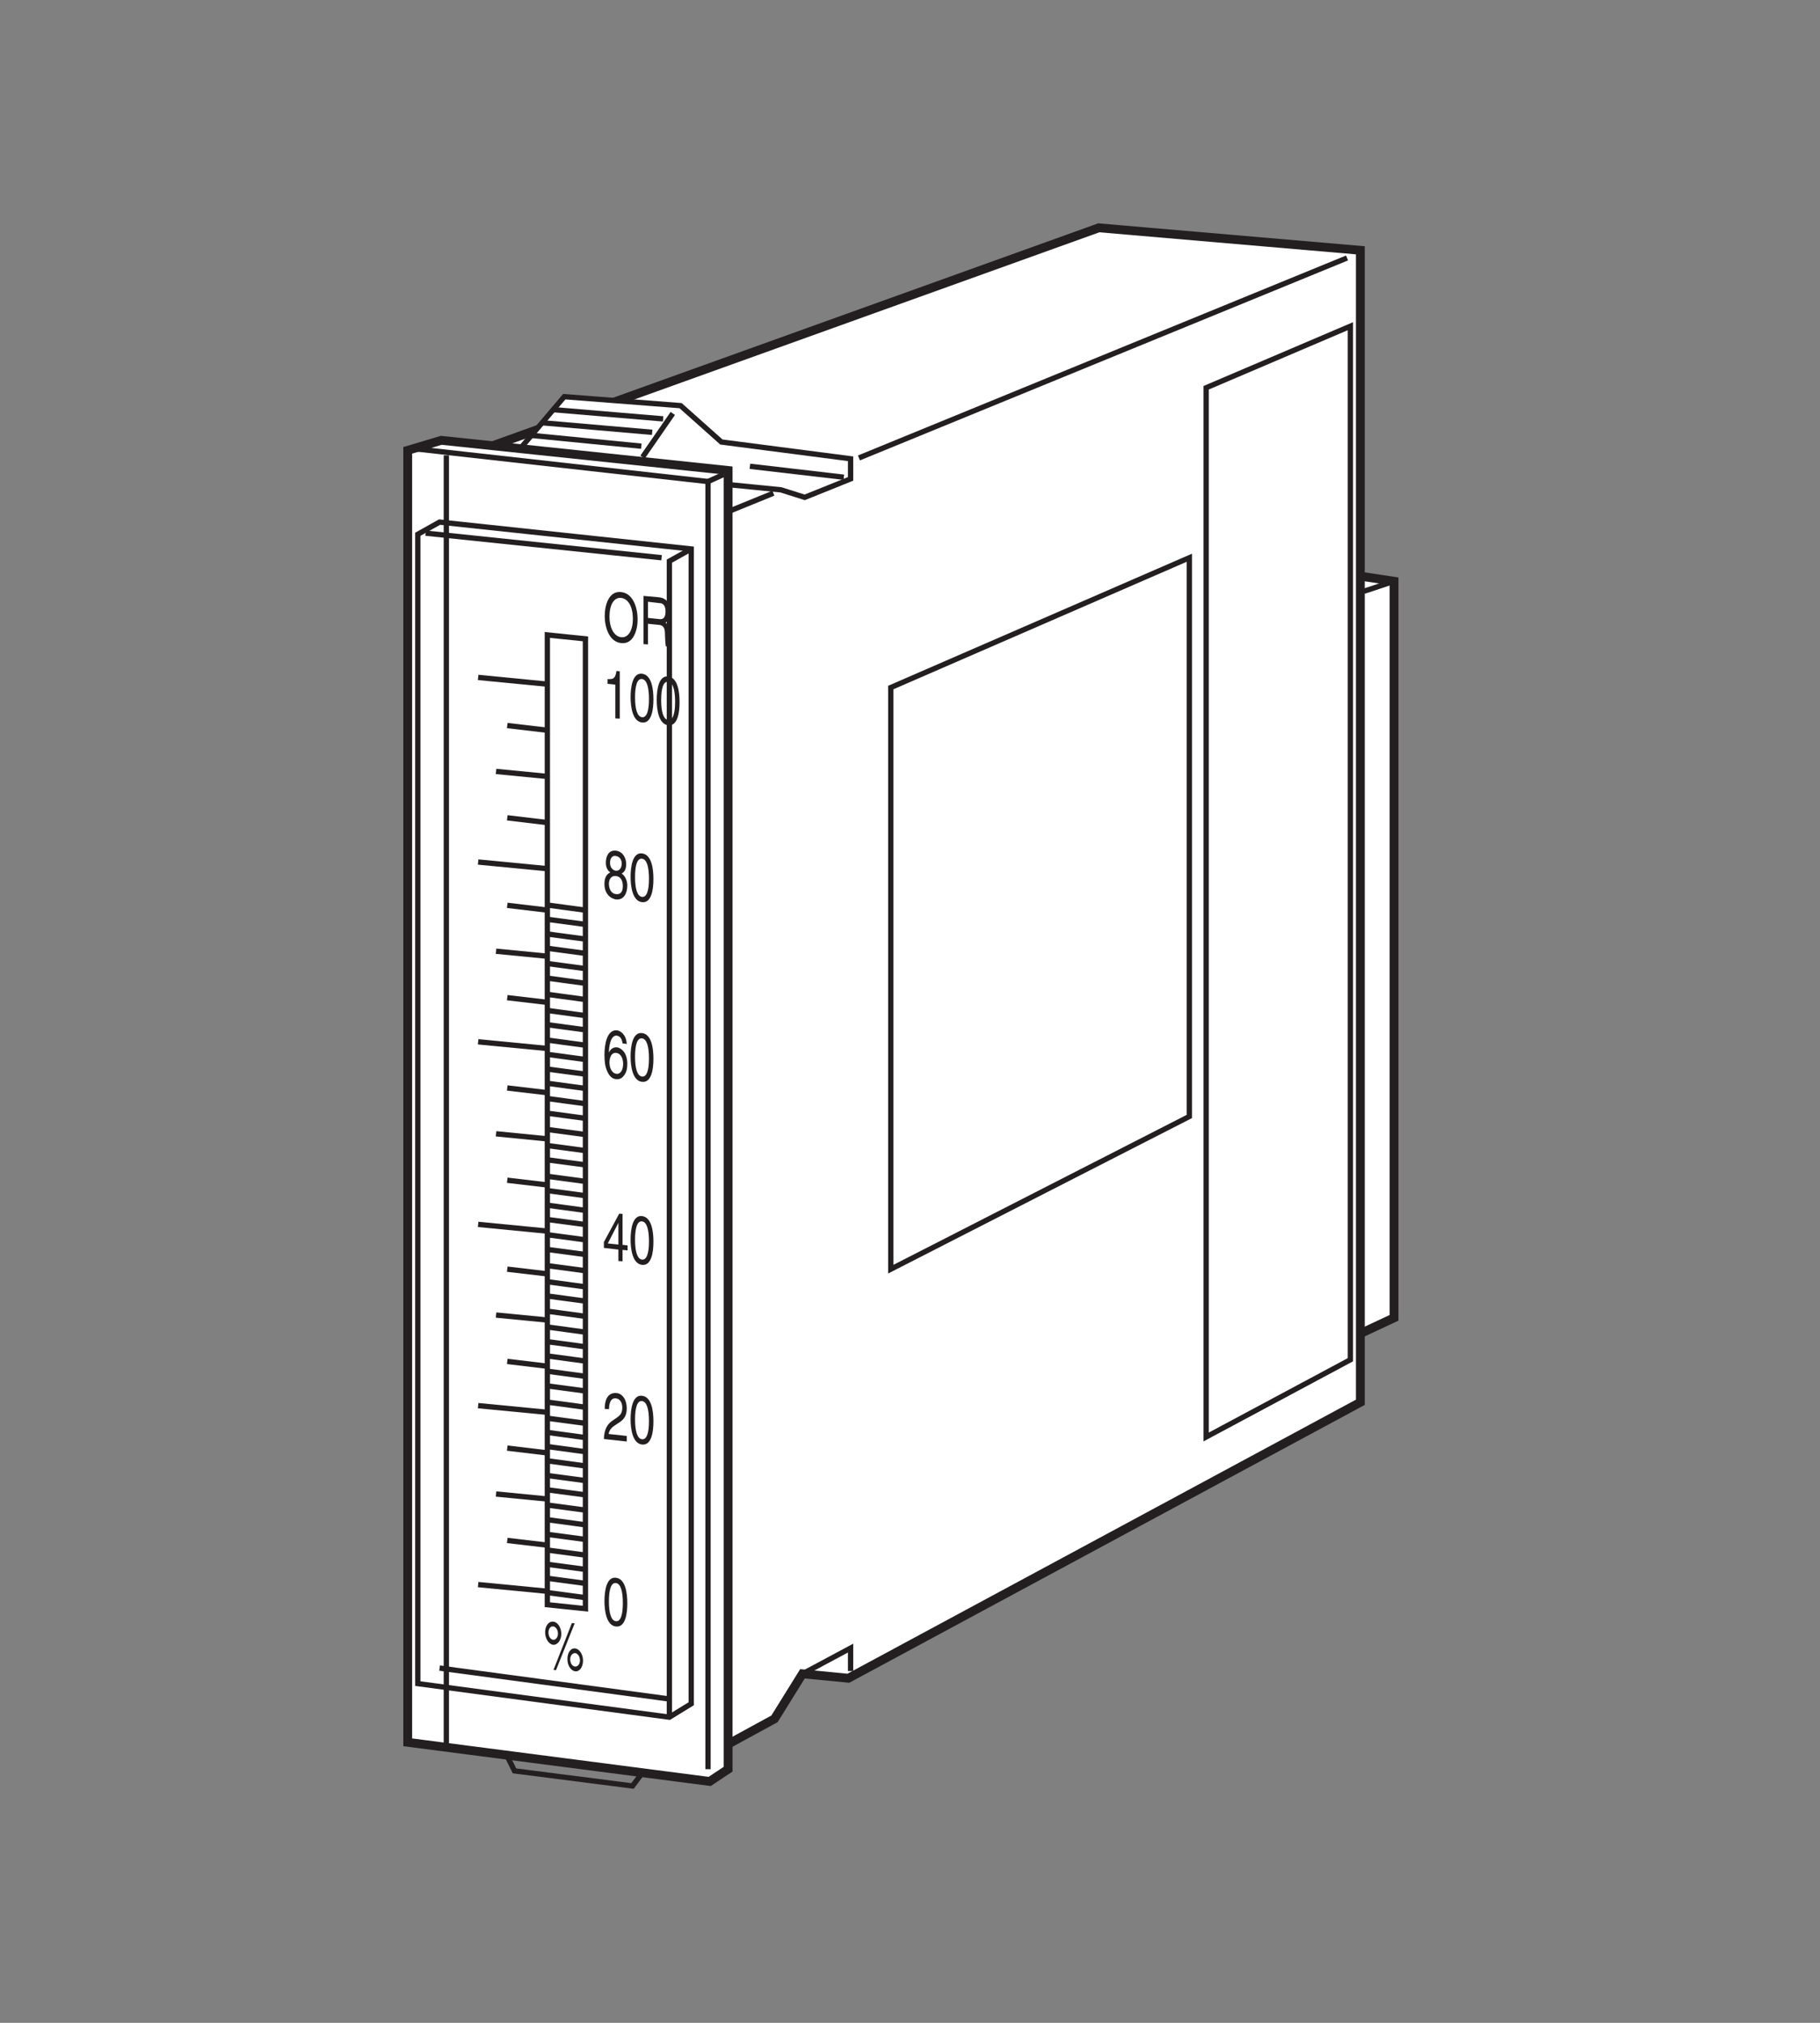 <?xml version="1.0" encoding="UTF-8"?>
<svg xmlns="http://www.w3.org/2000/svg" xmlns:xlink="http://www.w3.org/1999/xlink" width="102.05pt" height="113.39pt" viewBox="0 0 102.05 113.39" version="1.2">
<rect x="0" y="0" width="102.05" height="113.39" fill="#808080" stroke="none"/>
<defs>
<g>
<symbol overflow="visible" id="glyph0-0">
<path style="stroke:none;" d="M 0 0 L 1.328 0.141 L 1.328 -2.5 L 0 -2.641 Z M 0.656 -1.438 L 0.219 -2.438 L 1.109 -2.344 Z M 0.75 -1.234 L 1.188 -2.156 L 1.188 -0.234 Z M 0.219 -0.172 L 0.656 -1.078 L 1.109 -0.078 Z M 0.125 -2.266 L 0.578 -1.25 L 0.125 -0.344 Z M 0.125 -2.266 "/>
</symbol>
<symbol overflow="visible" id="glyph0-1">
<path style="stroke:none;" d="M 0.344 -1.672 C 0.359 -1.859 0.375 -2.312 0.734 -2.281 C 1 -2.25 1.094 -1.984 1.094 -1.766 C 1.094 -1.422 0.953 -1.312 0.75 -1.172 L 0.5 -1 C 0.25 -0.812 0.078 -0.531 0.062 0 L 1.344 0.141 L 1.344 -0.172 L 0.328 -0.281 C 0.344 -0.375 0.391 -0.578 0.656 -0.75 L 0.844 -0.875 C 1.125 -1.047 1.344 -1.234 1.344 -1.719 C 1.344 -2.219 1.094 -2.547 0.766 -2.578 C 0.562 -2.594 0.109 -2.547 0.109 -1.688 Z M 0.344 -1.672 "/>
</symbol>
<symbol overflow="visible" id="glyph0-2">
<path style="stroke:none;" d="M 1.125 -1.156 C 1.125 -0.5 1 -0.109 0.734 -0.141 C 0.469 -0.172 0.344 -0.594 0.344 -1.25 C 0.344 -1.922 0.469 -2.312 0.734 -2.281 C 1 -2.25 1.125 -1.828 1.125 -1.156 Z M 1.375 -1.141 C 1.375 -1.703 1.281 -2.516 0.734 -2.578 C 0.203 -2.641 0.094 -1.828 0.094 -1.266 C 0.094 -0.719 0.203 0.094 0.734 0.156 C 1.281 0.219 1.375 -0.594 1.375 -1.141 Z M 1.375 -1.141 "/>
</symbol>
<symbol overflow="visible" id="glyph0-3">
<path style="stroke:none;" d="M 1.391 -0.5 L 1.391 -0.781 L 1.109 -0.812 L 1.109 -2.547 L 0.922 -2.562 L 0.062 -0.969 L 0.062 -0.641 L 0.875 -0.547 L 0.875 0.094 L 1.109 0.109 L 1.109 -0.531 Z M 0.875 -2.047 L 0.875 -0.828 L 0.281 -0.891 Z M 0.875 -2.047 "/>
</symbol>
<symbol overflow="visible" id="glyph0-4">
<path style="stroke:none;" d="M 1.344 -1.812 C 1.312 -2.344 1 -2.547 0.797 -2.578 C 0.234 -2.625 0.094 -1.797 0.094 -1.203 C 0.094 -0.859 0.125 -0.547 0.25 -0.281 C 0.375 0.031 0.578 0.141 0.719 0.156 C 0.984 0.188 1.094 0.078 1.203 -0.062 C 1.328 -0.234 1.375 -0.438 1.375 -0.703 C 1.375 -1.344 1.016 -1.594 0.797 -1.625 C 0.531 -1.641 0.406 -1.469 0.344 -1.328 C 0.344 -1.625 0.422 -2.312 0.781 -2.281 C 0.984 -2.25 1.078 -2.078 1.109 -1.844 Z M 0.375 -0.766 C 0.375 -1.078 0.5 -1.344 0.75 -1.312 C 1.047 -1.281 1.141 -0.938 1.141 -0.703 C 1.141 -0.344 0.984 -0.109 0.766 -0.141 C 0.5 -0.172 0.375 -0.484 0.375 -0.766 Z M 0.375 -0.766 "/>
</symbol>
<symbol overflow="visible" id="glyph0-5">
<path style="stroke:none;" d="M 1.312 -1.828 C 1.312 -2.141 1.141 -2.531 0.734 -2.578 C 0.281 -2.625 0.172 -2.188 0.172 -1.906 C 0.172 -1.672 0.25 -1.469 0.422 -1.359 C 0.219 -1.266 0.094 -1.062 0.094 -0.734 C 0.094 -0.609 0.094 -0.328 0.297 -0.094 C 0.438 0.078 0.641 0.141 0.734 0.156 C 1.188 0.203 1.375 -0.203 1.375 -0.625 C 1.375 -0.812 1.312 -1.109 1.062 -1.297 C 1.156 -1.359 1.312 -1.453 1.312 -1.828 Z M 0.734 -1.156 C 0.953 -1.141 1.125 -0.953 1.125 -0.594 C 1.125 -0.188 0.922 -0.125 0.75 -0.141 C 0.422 -0.172 0.344 -0.516 0.344 -0.719 C 0.344 -0.969 0.469 -1.188 0.734 -1.156 Z M 0.734 -1.453 C 0.562 -1.469 0.406 -1.641 0.406 -1.891 C 0.406 -2.062 0.469 -2.312 0.719 -2.281 C 0.984 -2.25 1.062 -2.016 1.062 -1.859 C 1.062 -1.609 0.938 -1.438 0.734 -1.453 Z M 0.734 -1.453 "/>
</symbol>
<symbol overflow="visible" id="glyph0-6">
<path style="stroke:none;" d="M 0.953 -2.562 L 0.766 -2.578 C 0.703 -2.141 0.578 -2.109 0.266 -2.125 L 0.266 -1.859 L 0.703 -1.812 L 0.703 0.078 L 0.953 0.094 Z M 0.953 -2.562 "/>
</symbol>
<symbol overflow="visible" id="glyph0-7">
<path style="stroke:none;" d="M 1.688 -1.172 C 1.688 -0.547 1.438 -0.094 1.031 -0.141 C 0.625 -0.188 0.375 -0.672 0.375 -1.297 C 0.375 -1.953 0.625 -2.391 1.031 -2.344 C 1.438 -2.297 1.688 -1.828 1.688 -1.172 Z M 1.953 -1.141 C 1.953 -1.734 1.734 -2.594 1.031 -2.672 C 0.328 -2.75 0.109 -1.922 0.109 -1.328 C 0.109 -0.75 0.328 0.109 1.031 0.188 C 1.734 0.266 1.953 -0.562 1.953 -1.141 Z M 1.953 -1.141 "/>
</symbol>
<symbol overflow="visible" id="glyph0-8">
<path style="stroke:none;" d="M 0.484 -1.109 L 1.109 -1.047 C 1.422 -1.016 1.438 -0.734 1.438 -0.516 C 1.438 -0.422 1.453 -0.016 1.484 0.156 L 1.797 0.188 L 1.797 0.125 C 1.719 0.062 1.703 -0.016 1.703 -0.156 L 1.688 -0.641 C 1.672 -1.016 1.562 -1.094 1.469 -1.172 C 1.578 -1.25 1.734 -1.406 1.734 -1.797 C 1.734 -2.359 1.422 -2.562 1.109 -2.594 L 0.234 -2.672 L 0.234 0.031 L 0.484 0.047 Z M 0.484 -2.344 L 1.141 -2.266 C 1.266 -2.266 1.469 -2.203 1.469 -1.797 C 1.469 -1.391 1.281 -1.344 1.094 -1.375 L 0.484 -1.438 Z M 0.484 -2.344 "/>
</symbol>
<symbol overflow="visible" id="glyph0-9">
<path style="stroke:none;" d="M 0.109 -1.969 C 0.109 -1.609 0.312 -1.297 0.562 -1.266 C 0.812 -1.25 1.016 -1.531 1.016 -1.875 C 1.016 -2.234 0.812 -2.547 0.562 -2.562 C 0.312 -2.594 0.109 -2.328 0.109 -1.969 Z M 0.297 -1.953 C 0.297 -2.156 0.406 -2.312 0.562 -2.297 C 0.703 -2.281 0.828 -2.109 0.828 -1.891 C 0.828 -1.688 0.703 -1.531 0.562 -1.547 C 0.422 -1.562 0.297 -1.719 0.297 -1.953 Z M 1.359 -0.469 C 1.359 -0.109 1.547 0.188 1.797 0.219 C 2.047 0.25 2.234 -0.031 2.234 -0.375 C 2.234 -0.734 2.031 -1.031 1.797 -1.062 C 1.547 -1.094 1.359 -0.828 1.359 -0.469 Z M 1.516 -0.453 C 1.516 -0.656 1.641 -0.812 1.797 -0.797 C 1.938 -0.781 2.062 -0.609 2.062 -0.391 C 2.062 -0.188 1.938 -0.031 1.781 -0.047 C 1.641 -0.062 1.516 -0.219 1.516 -0.453 Z M 1.766 -2.469 L 1.609 -2.484 L 0.578 0.141 L 0.719 0.156 Z M 1.766 -2.469 "/>
</symbol>
</g>
</defs>
<g id="surface1">
<path style="fill-rule:nonzero;fill:rgb(100%,100%,100%);fill-opacity:1;stroke-width:5;stroke-linecap:butt;stroke-linejoin:miter;stroke:rgb(13.73%,12.16%,12.549%);stroke-opacity:1;stroke-miterlimit:4;" d="M 770.544 810.783 L 789.548 807.905 L 789.548 390.856 L 770.544 381.985 " transform="matrix(0.099,0,0,-0.099,-0,112.565)"/>
<path style="fill:none;stroke-width:3;stroke-linecap:butt;stroke-linejoin:miter;stroke:rgb(13.73%,12.16%,12.549%);stroke-opacity:1;stroke-miterlimit:4;" d="M 789.548 807.905 L 772.437 802.228 " transform="matrix(0.099,0,0,-0.099,-0,112.565)"/>
<path style="fill-rule:nonzero;fill:rgb(100%,100%,100%);fill-opacity:1;stroke-width:5;stroke-linecap:butt;stroke-linejoin:miter;stroke:rgb(13.73%,12.16%,12.549%);stroke-opacity:1;stroke-miterlimit:4;" d="M 410.82 148.621 L 438.655 163.8 L 454.505 189.309 L 480.486 186.786 L 770.466 343.032 L 770.466 995.298 L 622.342 1008.032 L 278.743 884.55 " transform="matrix(0.099,0,0,-0.099,-0,112.565)"/>
<path style="fill-rule:nonzero;fill:rgb(100%,100%,100%);fill-opacity:1;stroke-width:3;stroke-linecap:butt;stroke-linejoin:miter;stroke:rgb(13.73%,12.16%,12.549%);stroke-opacity:1;stroke-miterlimit:4;" d="M 294.592 882.973 L 319.588 912.424 L 385.469 907.338 L 408.573 886.757 L 481.748 877.256 L 481.748 865.862 L 455.766 855.414 L 442.322 859.672 L 413.344 862.55 " transform="matrix(0.099,0,0,-0.099,-0,112.565)"/>
<path style=" stroke:none;fill-rule:nonzero;fill:rgb(100%,100%,100%);fill-opacity:1;" d="M 22.879 25.176 L 22.879 97.652 L 39.824 99.848 L 40.859 99.16 L 40.859 26.305 L 24.762 24.613 L 22.879 25.176 "/>
<path style="fill:none;stroke-width:5;stroke-linecap:butt;stroke-linejoin:miter;stroke:rgb(13.73%,12.16%,12.549%);stroke-opacity:1;stroke-miterlimit:4;" d="M 230.919 882.026 L 230.919 150.514 L 401.949 128.356 L 412.397 135.295 L 412.397 870.632 L 249.922 887.704 Z M 230.919 882.026 " transform="matrix(0.099,0,0,-0.099,-0,112.565)"/>
<path style="fill:none;stroke-width:3;stroke-linecap:butt;stroke-linejoin:miter;stroke:rgb(13.73%,12.16%,12.549%);stroke-opacity:1;stroke-miterlimit:4;" d="M 762.935 990.961 L 486.479 877.729 " transform="matrix(0.099,0,0,-0.099,-0,112.565)"/>
<path style="fill:none;stroke-width:3;stroke-linecap:butt;stroke-linejoin:miter;stroke:rgb(13.73%,12.16%,12.549%);stroke-opacity:1;stroke-miterlimit:4;" d="M 381.054 902.922 L 363.943 878.202 " transform="matrix(0.099,0,0,-0.099,-0,112.565)"/>
<path style="fill:none;stroke-width:3;stroke-linecap:butt;stroke-linejoin:miter;stroke:rgb(13.73%,12.16%,12.549%);stroke-opacity:1;stroke-miterlimit:4;" d="M 236.636 882.736 L 401.003 864.363 L 401.003 135.295 " transform="matrix(0.099,0,0,-0.099,-0,112.565)"/>
<path style="fill:none;stroke-width:3;stroke-linecap:butt;stroke-linejoin:miter;stroke:rgb(13.73%,12.16%,12.549%);stroke-opacity:1;stroke-miterlimit:4;" d="M 481.748 190.886 L 481.748 203.857 L 455.766 189.94 " transform="matrix(0.099,0,0,-0.099,-0,112.565)"/>
<path style="fill:none;stroke-width:3;stroke-linecap:butt;stroke-linejoin:miter;stroke:rgb(13.73%,12.16%,12.549%);stroke-opacity:1;stroke-miterlimit:4;" d="M 477.924 866.808 L 424.738 872.998 " transform="matrix(0.099,0,0,-0.099,-0,112.565)"/>
<path style="fill:none;stroke-width:3;stroke-linecap:butt;stroke-linejoin:miter;stroke:rgb(13.73%,12.16%,12.549%);stroke-opacity:1;stroke-miterlimit:4;" d="M 438.024 857.779 L 412.397 847.331 " transform="matrix(0.099,0,0,-0.099,-0,112.565)"/>
<path style="fill:none;stroke-width:3;stroke-linecap:butt;stroke-linejoin:miter;stroke:rgb(13.73%,12.16%,12.549%);stroke-opacity:1;stroke-miterlimit:4;" d="M 374.706 821.231 L 241.051 835.149 " transform="matrix(0.099,0,0,-0.099,-0,112.565)"/>
<path style="fill:none;stroke-width:3;stroke-linecap:butt;stroke-linejoin:miter;stroke:rgb(13.73%,12.16%,12.549%);stroke-opacity:1;stroke-miterlimit:4;" d="M 379.122 164.747 L 379.122 819.299 L 391.502 826.199 " transform="matrix(0.099,0,0,-0.099,-0,112.565)"/>
<path style="fill:none;stroke-width:3;stroke-linecap:butt;stroke-linejoin:miter;stroke:rgb(13.73%,12.16%,12.549%);stroke-opacity:1;stroke-miterlimit:4;" d="M 252.8 879.188 L 252.8 147.675 " transform="matrix(0.099,0,0,-0.099,-0,112.565)"/>
<path style="fill:none;stroke-width:3;stroke-linecap:butt;stroke-linejoin:miter;stroke:rgb(13.73%,12.16%,12.549%);stroke-opacity:1;stroke-miterlimit:4;" d="M 248.976 192.542 L 379.122 175.037 " transform="matrix(0.099,0,0,-0.099,-0,112.565)"/>
<path style="fill:none;stroke-width:3;stroke-linecap:butt;stroke-linejoin:miter;stroke:rgb(13.73%,12.16%,12.549%);stroke-opacity:1;stroke-miterlimit:4;" d="M 248.976 841.417 L 391.502 826.199 L 391.502 172.356 L 379.122 164.747 L 236.636 183.75 L 236.636 834.518 Z M 248.976 841.417 " transform="matrix(0.099,0,0,-0.099,-0,112.565)"/>
<path style="fill:none;stroke-width:3;stroke-linecap:butt;stroke-linejoin:miter;stroke:rgb(13.73%,12.16%,12.549%);stroke-opacity:1;stroke-miterlimit:4;" d="M 270.818 753.458 L 310.087 749.633 " transform="matrix(0.099,0,0,-0.099,-0,112.565)"/>
<path style="fill:none;stroke-width:3;stroke-linecap:butt;stroke-linejoin:miter;stroke:rgb(13.73%,12.16%,12.549%);stroke-opacity:1;stroke-miterlimit:4;" d="M 287.298 726.214 L 310.087 723.533 " transform="matrix(0.099,0,0,-0.099,-0,112.565)"/>
<path style="fill:none;stroke-width:3;stroke-linecap:butt;stroke-linejoin:miter;stroke:rgb(13.73%,12.16%,12.549%);stroke-opacity:1;stroke-miterlimit:4;" d="M 280.951 700.232 L 310.087 697.394 " transform="matrix(0.099,0,0,-0.099,-0,112.565)"/>
<path style="fill:none;stroke-width:3;stroke-linecap:butt;stroke-linejoin:miter;stroke:rgb(13.73%,12.16%,12.549%);stroke-opacity:1;stroke-miterlimit:4;" d="M 287.298 673.975 L 310.087 671.254 " transform="matrix(0.099,0,0,-0.099,-0,112.565)"/>
<path style="fill:none;stroke-width:3;stroke-linecap:butt;stroke-linejoin:miter;stroke:rgb(13.73%,12.16%,12.549%);stroke-opacity:1;stroke-miterlimit:4;" d="M 270.818 648.939 L 310.087 645.154 " transform="matrix(0.099,0,0,-0.099,-0,112.565)"/>
<path style="fill:none;stroke-width:3;stroke-linecap:butt;stroke-linejoin:miter;stroke:rgb(13.73%,12.16%,12.549%);stroke-opacity:1;stroke-miterlimit:4;" d="M 287.298 624.416 L 310.087 621.696 " transform="matrix(0.099,0,0,-0.099,-0,112.565)"/>
<path style="fill:none;stroke-width:3;stroke-linecap:butt;stroke-linejoin:miter;stroke:rgb(13.73%,12.16%,12.549%);stroke-opacity:1;stroke-miterlimit:4;" d="M 280.951 598.434 L 310.087 595.595 " transform="matrix(0.099,0,0,-0.099,-0,112.565)"/>
<path style="fill:none;stroke-width:3;stroke-linecap:butt;stroke-linejoin:miter;stroke:rgb(13.73%,12.16%,12.549%);stroke-opacity:1;stroke-miterlimit:4;" d="M 287.298 572.137 L 310.087 569.456 " transform="matrix(0.099,0,0,-0.099,-0,112.565)"/>
<path style="fill:none;stroke-width:3;stroke-linecap:butt;stroke-linejoin:miter;stroke:rgb(13.73%,12.16%,12.549%);stroke-opacity:1;stroke-miterlimit:4;" d="M 270.818 547.141 L 310.087 543.356 " transform="matrix(0.099,0,0,-0.099,-0,112.565)"/>
<path style="fill:none;stroke-width:3;stroke-linecap:butt;stroke-linejoin:miter;stroke:rgb(13.73%,12.16%,12.549%);stroke-opacity:1;stroke-miterlimit:4;" d="M 287.298 521.001 L 310.087 518.32 " transform="matrix(0.099,0,0,-0.099,-0,112.565)"/>
<path style="fill:none;stroke-width:3;stroke-linecap:butt;stroke-linejoin:miter;stroke:rgb(13.73%,12.16%,12.549%);stroke-opacity:1;stroke-miterlimit:4;" d="M 280.951 495.059 L 310.087 492.181 " transform="matrix(0.099,0,0,-0.099,-0,112.565)"/>
<path style="fill:none;stroke-width:3;stroke-linecap:butt;stroke-linejoin:miter;stroke:rgb(13.73%,12.16%,12.549%);stroke-opacity:1;stroke-miterlimit:4;" d="M 287.298 468.762 L 310.087 466.081 " transform="matrix(0.099,0,0,-0.099,-0,112.565)"/>
<path style="fill:none;stroke-width:3;stroke-linecap:butt;stroke-linejoin:miter;stroke:rgb(13.73%,12.16%,12.549%);stroke-opacity:1;stroke-miterlimit:4;" d="M 270.818 443.765 L 310.087 439.941 " transform="matrix(0.099,0,0,-0.099,-0,112.565)"/>
<path style="fill:none;stroke-width:3;stroke-linecap:butt;stroke-linejoin:miter;stroke:rgb(13.73%,12.16%,12.549%);stroke-opacity:1;stroke-miterlimit:4;" d="M 287.298 418.414 L 310.087 415.733 " transform="matrix(0.099,0,0,-0.099,-0,112.565)"/>
<path style="fill:none;stroke-width:3;stroke-linecap:butt;stroke-linejoin:miter;stroke:rgb(13.73%,12.16%,12.549%);stroke-opacity:1;stroke-miterlimit:4;" d="M 280.951 392.433 L 310.087 389.594 " transform="matrix(0.099,0,0,-0.099,-0,112.565)"/>
<path style="fill:none;stroke-width:3;stroke-linecap:butt;stroke-linejoin:miter;stroke:rgb(13.73%,12.16%,12.549%);stroke-opacity:1;stroke-miterlimit:4;" d="M 287.298 366.175 L 310.087 363.454 " transform="matrix(0.099,0,0,-0.099,-0,112.565)"/>
<path style="fill:none;stroke-width:3;stroke-linecap:butt;stroke-linejoin:miter;stroke:rgb(13.73%,12.16%,12.549%);stroke-opacity:1;stroke-miterlimit:4;" d="M 270.818 341.139 L 310.087 337.354 " transform="matrix(0.099,0,0,-0.099,-0,112.565)"/>
<path style="fill:none;stroke-width:3;stroke-linecap:butt;stroke-linejoin:miter;stroke:rgb(13.73%,12.16%,12.549%);stroke-opacity:1;stroke-miterlimit:4;" d="M 287.298 317.089 L 310.087 314.369 " transform="matrix(0.099,0,0,-0.099,-0,112.565)"/>
<path style="fill:none;stroke-width:3;stroke-linecap:butt;stroke-linejoin:miter;stroke:rgb(13.73%,12.16%,12.549%);stroke-opacity:1;stroke-miterlimit:4;" d="M 280.951 291.107 L 310.087 288.269 " transform="matrix(0.099,0,0,-0.099,-0,112.565)"/>
<path style="fill:none;stroke-width:3;stroke-linecap:butt;stroke-linejoin:miter;stroke:rgb(13.73%,12.16%,12.549%);stroke-opacity:1;stroke-miterlimit:4;" d="M 287.298 264.81 L 310.087 262.129 " transform="matrix(0.099,0,0,-0.099,-0,112.565)"/>
<path style="fill:none;stroke-width:3;stroke-linecap:butt;stroke-linejoin:miter;stroke:rgb(13.73%,12.16%,12.549%);stroke-opacity:1;stroke-miterlimit:4;" d="M 270.818 239.814 L 310.087 236.029 " transform="matrix(0.099,0,0,-0.099,-0,112.565)"/>
<path style="fill:none;stroke-width:3;stroke-linecap:butt;stroke-linejoin:miter;stroke:rgb(13.73%,12.16%,12.549%);stroke-opacity:1;stroke-miterlimit:4;" d="M 331.574 226.173 L 331.574 775.3 L 310.008 777.508 L 310.008 228.42 Z M 331.574 226.173 " transform="matrix(0.099,0,0,-0.099,-0,112.565)"/>
<path style="fill:none;stroke-width:3;stroke-linecap:butt;stroke-linejoin:miter;stroke:rgb(13.73%,12.16%,12.549%);stroke-opacity:1;stroke-miterlimit:4;" d="M 310.087 624.574 L 331.298 621.696 " transform="matrix(0.099,0,0,-0.099,-0,112.565)"/>
<path style="fill:none;stroke-width:3;stroke-linecap:butt;stroke-linejoin:miter;stroke:rgb(13.73%,12.16%,12.549%);stroke-opacity:1;stroke-miterlimit:4;" d="M 310.087 616.491 L 331.298 613.653 " transform="matrix(0.099,0,0,-0.099,-0,112.565)"/>
<path style="fill:none;stroke-width:3;stroke-linecap:butt;stroke-linejoin:miter;stroke:rgb(13.73%,12.16%,12.549%);stroke-opacity:1;stroke-miterlimit:4;" d="M 310.087 608.172 L 331.298 605.334 " transform="matrix(0.099,0,0,-0.099,-0,112.565)"/>
<path style="fill:none;stroke-width:3;stroke-linecap:butt;stroke-linejoin:miter;stroke:rgb(13.73%,12.16%,12.549%);stroke-opacity:1;stroke-miterlimit:4;" d="M 310.087 600.09 L 331.298 597.251 " transform="matrix(0.099,0,0,-0.099,-0,112.565)"/>
<path style="fill:none;stroke-width:3;stroke-linecap:butt;stroke-linejoin:miter;stroke:rgb(13.73%,12.16%,12.549%);stroke-opacity:1;stroke-miterlimit:4;" d="M 310.087 591.456 L 331.298 588.617 " transform="matrix(0.099,0,0,-0.099,-0,112.565)"/>
<path style="fill:none;stroke-width:3;stroke-linecap:butt;stroke-linejoin:miter;stroke:rgb(13.73%,12.16%,12.549%);stroke-opacity:1;stroke-miterlimit:4;" d="M 310.087 583.176 L 331.298 580.298 " transform="matrix(0.099,0,0,-0.099,-0,112.565)"/>
<path style="fill:none;stroke-width:3;stroke-linecap:butt;stroke-linejoin:miter;stroke:rgb(13.73%,12.16%,12.549%);stroke-opacity:1;stroke-miterlimit:4;" d="M 310.087 573.99 L 331.298 571.112 " transform="matrix(0.099,0,0,-0.099,-0,112.565)"/>
<path style="fill:none;stroke-width:3;stroke-linecap:butt;stroke-linejoin:miter;stroke:rgb(13.73%,12.16%,12.549%);stroke-opacity:1;stroke-miterlimit:4;" d="M 310.087 564.882 L 331.298 562.004 " transform="matrix(0.099,0,0,-0.099,-0,112.565)"/>
<path style="fill:none;stroke-width:3;stroke-linecap:butt;stroke-linejoin:miter;stroke:rgb(13.73%,12.16%,12.549%);stroke-opacity:1;stroke-miterlimit:4;" d="M 310.087 556.8 L 331.298 553.961 " transform="matrix(0.099,0,0,-0.099,-0,112.565)"/>
<path style="fill:none;stroke-width:3;stroke-linecap:butt;stroke-linejoin:miter;stroke:rgb(13.73%,12.16%,12.549%);stroke-opacity:1;stroke-miterlimit:4;" d="M 310.087 548.087 L 331.298 545.248 " transform="matrix(0.099,0,0,-0.099,-0,112.565)"/>
<path style="fill:none;stroke-width:3;stroke-linecap:butt;stroke-linejoin:miter;stroke:rgb(13.73%,12.16%,12.549%);stroke-opacity:1;stroke-miterlimit:4;" d="M 310.087 540.005 L 331.298 537.166 " transform="matrix(0.099,0,0,-0.099,-0,112.565)"/>
<path style="fill:none;stroke-width:3;stroke-linecap:butt;stroke-linejoin:miter;stroke:rgb(13.73%,12.16%,12.549%);stroke-opacity:1;stroke-miterlimit:4;" d="M 310.087 531.686 L 331.298 528.847 " transform="matrix(0.099,0,0,-0.099,-0,112.565)"/>
<path style="fill:none;stroke-width:3;stroke-linecap:butt;stroke-linejoin:miter;stroke:rgb(13.73%,12.16%,12.549%);stroke-opacity:1;stroke-miterlimit:4;" d="M 310.087 523.643 L 331.298 520.765 " transform="matrix(0.099,0,0,-0.099,-0,112.565)"/>
<path style="fill:none;stroke-width:3;stroke-linecap:butt;stroke-linejoin:miter;stroke:rgb(13.73%,12.16%,12.549%);stroke-opacity:1;stroke-miterlimit:4;" d="M 310.087 515.008 L 331.298 512.13 " transform="matrix(0.099,0,0,-0.099,-0,112.565)"/>
<path style="fill:none;stroke-width:3;stroke-linecap:butt;stroke-linejoin:miter;stroke:rgb(13.73%,12.16%,12.549%);stroke-opacity:1;stroke-miterlimit:4;" d="M 310.087 506.69 L 331.298 503.851 " transform="matrix(0.099,0,0,-0.099,-0,112.565)"/>
<path style="fill:none;stroke-width:3;stroke-linecap:butt;stroke-linejoin:miter;stroke:rgb(13.73%,12.16%,12.549%);stroke-opacity:1;stroke-miterlimit:4;" d="M 310.087 497.503 L 331.298 494.665 " transform="matrix(0.099,0,0,-0.099,-0,112.565)"/>
<path style="fill:none;stroke-width:3;stroke-linecap:butt;stroke-linejoin:miter;stroke:rgb(13.73%,12.16%,12.549%);stroke-opacity:1;stroke-miterlimit:4;" d="M 310.087 488.396 L 331.298 485.557 " transform="matrix(0.099,0,0,-0.099,-0,112.565)"/>
<path style="fill:none;stroke-width:3;stroke-linecap:butt;stroke-linejoin:miter;stroke:rgb(13.73%,12.16%,12.549%);stroke-opacity:1;stroke-miterlimit:4;" d="M 310.087 480.313 L 331.298 477.475 " transform="matrix(0.099,0,0,-0.099,-0,112.565)"/>
<path style="fill:none;stroke-width:3;stroke-linecap:butt;stroke-linejoin:miter;stroke:rgb(13.73%,12.16%,12.549%);stroke-opacity:1;stroke-miterlimit:4;" d="M 310.087 470.969 L 331.298 468.131 " transform="matrix(0.099,0,0,-0.099,-0,112.565)"/>
<path style="fill:none;stroke-width:3;stroke-linecap:butt;stroke-linejoin:miter;stroke:rgb(13.73%,12.16%,12.549%);stroke-opacity:1;stroke-miterlimit:4;" d="M 310.087 462.887 L 331.298 460.048 " transform="matrix(0.099,0,0,-0.099,-0,112.565)"/>
<path style="fill:none;stroke-width:3;stroke-linecap:butt;stroke-linejoin:miter;stroke:rgb(13.73%,12.16%,12.549%);stroke-opacity:1;stroke-miterlimit:4;" d="M 310.087 454.608 L 331.298 451.729 " transform="matrix(0.099,0,0,-0.099,-0,112.565)"/>
<path style="fill:none;stroke-width:3;stroke-linecap:butt;stroke-linejoin:miter;stroke:rgb(13.73%,12.16%,12.549%);stroke-opacity:1;stroke-miterlimit:4;" d="M 310.087 446.525 L 331.298 443.687 " transform="matrix(0.099,0,0,-0.099,-0,112.565)"/>
<path style="fill:none;stroke-width:3;stroke-linecap:butt;stroke-linejoin:miter;stroke:rgb(13.73%,12.16%,12.549%);stroke-opacity:1;stroke-miterlimit:4;" d="M 310.087 437.891 L 331.298 435.052 " transform="matrix(0.099,0,0,-0.099,-0,112.565)"/>
<path style="fill:none;stroke-width:3;stroke-linecap:butt;stroke-linejoin:miter;stroke:rgb(13.73%,12.16%,12.549%);stroke-opacity:1;stroke-miterlimit:4;" d="M 310.087 429.572 L 331.298 426.733 " transform="matrix(0.099,0,0,-0.099,-0,112.565)"/>
<path style="fill:none;stroke-width:3;stroke-linecap:butt;stroke-linejoin:miter;stroke:rgb(13.73%,12.16%,12.549%);stroke-opacity:1;stroke-miterlimit:4;" d="M 310.087 420.386 L 331.298 417.547 " transform="matrix(0.099,0,0,-0.099,-0,112.565)"/>
<path style="fill:none;stroke-width:3;stroke-linecap:butt;stroke-linejoin:miter;stroke:rgb(13.73%,12.16%,12.549%);stroke-opacity:1;stroke-miterlimit:4;" d="M 310.087 411.278 L 331.298 408.44 " transform="matrix(0.099,0,0,-0.099,-0,112.565)"/>
<path style="fill:none;stroke-width:3;stroke-linecap:butt;stroke-linejoin:miter;stroke:rgb(13.73%,12.16%,12.549%);stroke-opacity:1;stroke-miterlimit:4;" d="M 310.087 403.196 L 331.298 400.357 " transform="matrix(0.099,0,0,-0.099,-0,112.565)"/>
<path style="fill:none;stroke-width:3;stroke-linecap:butt;stroke-linejoin:miter;stroke:rgb(13.73%,12.16%,12.549%);stroke-opacity:1;stroke-miterlimit:4;" d="M 310.087 394.601 L 331.298 391.723 " transform="matrix(0.099,0,0,-0.099,-0,112.565)"/>
<path style="fill:none;stroke-width:3;stroke-linecap:butt;stroke-linejoin:miter;stroke:rgb(13.73%,12.16%,12.549%);stroke-opacity:1;stroke-miterlimit:4;" d="M 310.087 385.651 L 331.298 382.773 " transform="matrix(0.099,0,0,-0.099,-0,112.565)"/>
<path style="fill:none;stroke-width:3;stroke-linecap:butt;stroke-linejoin:miter;stroke:rgb(13.73%,12.16%,12.549%);stroke-opacity:1;stroke-miterlimit:4;" d="M 310.087 377.332 L 331.298 374.494 " transform="matrix(0.099,0,0,-0.099,-0,112.565)"/>
<path style="fill:none;stroke-width:3;stroke-linecap:butt;stroke-linejoin:miter;stroke:rgb(13.73%,12.16%,12.549%);stroke-opacity:1;stroke-miterlimit:4;" d="M 310.087 369.25 L 331.298 366.411 " transform="matrix(0.099,0,0,-0.099,-0,112.565)"/>
<path style="fill:none;stroke-width:3;stroke-linecap:butt;stroke-linejoin:miter;stroke:rgb(13.73%,12.16%,12.549%);stroke-opacity:1;stroke-miterlimit:4;" d="M 310.087 360.616 L 331.298 357.777 " transform="matrix(0.099,0,0,-0.099,-0,112.565)"/>
<path style="fill:none;stroke-width:3;stroke-linecap:butt;stroke-linejoin:miter;stroke:rgb(13.73%,12.16%,12.549%);stroke-opacity:1;stroke-miterlimit:4;" d="M 310.087 352.297 L 331.298 349.458 " transform="matrix(0.099,0,0,-0.099,-0,112.565)"/>
<path style="fill:none;stroke-width:3;stroke-linecap:butt;stroke-linejoin:miter;stroke:rgb(13.73%,12.16%,12.549%);stroke-opacity:1;stroke-miterlimit:4;" d="M 310.087 343.11 L 331.298 340.272 " transform="matrix(0.099,0,0,-0.099,-0,112.565)"/>
<path style="fill:none;stroke-width:3;stroke-linecap:butt;stroke-linejoin:miter;stroke:rgb(13.73%,12.16%,12.549%);stroke-opacity:1;stroke-miterlimit:4;" d="M 310.087 334.003 L 331.298 331.164 " transform="matrix(0.099,0,0,-0.099,-0,112.565)"/>
<path style="fill:none;stroke-width:3;stroke-linecap:butt;stroke-linejoin:miter;stroke:rgb(13.73%,12.16%,12.549%);stroke-opacity:1;stroke-miterlimit:4;" d="M 310.087 325.96 L 331.298 323.082 " transform="matrix(0.099,0,0,-0.099,-0,112.565)"/>
<path style="fill:none;stroke-width:3;stroke-linecap:butt;stroke-linejoin:miter;stroke:rgb(13.73%,12.16%,12.549%);stroke-opacity:1;stroke-miterlimit:4;" d="M 310.087 317.957 L 331.298 315.078 " transform="matrix(0.099,0,0,-0.099,-0,112.565)"/>
<path style="fill:none;stroke-width:3;stroke-linecap:butt;stroke-linejoin:miter;stroke:rgb(13.73%,12.16%,12.549%);stroke-opacity:1;stroke-miterlimit:4;" d="M 310.087 309.874 L 331.298 307.036 " transform="matrix(0.099,0,0,-0.099,-0,112.565)"/>
<path style="fill:none;stroke-width:3;stroke-linecap:butt;stroke-linejoin:miter;stroke:rgb(13.73%,12.16%,12.549%);stroke-opacity:1;stroke-miterlimit:4;" d="M 310.087 301.555 L 331.298 298.717 " transform="matrix(0.099,0,0,-0.099,-0,112.565)"/>
<path style="fill:none;stroke-width:3;stroke-linecap:butt;stroke-linejoin:miter;stroke:rgb(13.73%,12.16%,12.549%);stroke-opacity:1;stroke-miterlimit:4;" d="M 310.087 293.473 L 331.298 290.634 " transform="matrix(0.099,0,0,-0.099,-0,112.565)"/>
<path style="fill:none;stroke-width:3;stroke-linecap:butt;stroke-linejoin:miter;stroke:rgb(13.73%,12.16%,12.549%);stroke-opacity:1;stroke-miterlimit:4;" d="M 310.087 284.839 L 331.298 282 " transform="matrix(0.099,0,0,-0.099,-0,112.565)"/>
<path style="fill:none;stroke-width:3;stroke-linecap:butt;stroke-linejoin:miter;stroke:rgb(13.73%,12.16%,12.549%);stroke-opacity:1;stroke-miterlimit:4;" d="M 310.087 276.559 L 331.298 273.681 " transform="matrix(0.099,0,0,-0.099,-0,112.565)"/>
<path style="fill:none;stroke-width:3;stroke-linecap:butt;stroke-linejoin:miter;stroke:rgb(13.73%,12.16%,12.549%);stroke-opacity:1;stroke-miterlimit:4;" d="M 310.087 268.24 L 331.298 265.402 " transform="matrix(0.099,0,0,-0.099,-0,112.565)"/>
<path style="fill:none;stroke-width:3;stroke-linecap:butt;stroke-linejoin:miter;stroke:rgb(13.73%,12.16%,12.549%);stroke-opacity:1;stroke-miterlimit:4;" d="M 310.087 259.369 L 331.298 256.531 " transform="matrix(0.099,0,0,-0.099,-0,112.565)"/>
<path style="fill:none;stroke-width:3;stroke-linecap:butt;stroke-linejoin:miter;stroke:rgb(13.73%,12.16%,12.549%);stroke-opacity:1;stroke-miterlimit:4;" d="M 310.087 251.287 L 331.298 248.448 " transform="matrix(0.099,0,0,-0.099,-0,112.565)"/>
<path style="fill:none;stroke-width:3;stroke-linecap:butt;stroke-linejoin:miter;stroke:rgb(13.73%,12.16%,12.549%);stroke-opacity:1;stroke-miterlimit:4;" d="M 310.087 243.362 L 331.298 240.524 " transform="matrix(0.099,0,0,-0.099,-0,112.565)"/>
<path style="fill:none;stroke-width:3;stroke-linecap:butt;stroke-linejoin:miter;stroke:rgb(13.73%,12.16%,12.549%);stroke-opacity:1;stroke-miterlimit:4;" d="M 310.087 235.28 L 331.298 232.441 " transform="matrix(0.099,0,0,-0.099,-0,112.565)"/>
<g style="fill:rgb(13.73%,12.16%,12.549%);fill-opacity:1;">
  <use xlink:href="#glyph0-1" x="33.799" y="80.663"/>
  <use xlink:href="#glyph0-2" x="35.264" y="80.817"/>
</g>
<g style="fill:rgb(13.73%,12.16%,12.549%);fill-opacity:1;">
  <use xlink:href="#glyph0-3" x="33.799" y="70.592"/>
  <use xlink:href="#glyph0-2" x="35.264" y="70.745"/>
</g>
<g style="fill:rgb(13.73%,12.16%,12.549%);fill-opacity:1;">
  <use xlink:href="#glyph0-4" x="33.799" y="60.332"/>
  <use xlink:href="#glyph0-2" x="35.264" y="60.486"/>
</g>
<g style="fill:rgb(13.73%,12.16%,12.549%);fill-opacity:1;">
  <use xlink:href="#glyph0-5" x="33.799" y="50.261"/>
  <use xlink:href="#glyph0-2" x="35.264" y="50.415"/>
</g>
<g style="fill:rgb(13.73%,12.16%,12.549%);fill-opacity:1;">
  <use xlink:href="#glyph0-6" x="33.799" y="40.19"/>
  <use xlink:href="#glyph0-2" x="35.264" y="40.343"/>
  <use xlink:href="#glyph0-2" x="36.729" y="40.497"/>
</g>
<g style="fill:rgb(13.73%,12.16%,12.549%);fill-opacity:1;">
  <use xlink:href="#glyph0-7" x="33.799" y="35.86"/>
  <use xlink:href="#glyph0-8" x="35.849" y="36.075"/>
</g>
<g style="fill:rgb(13.73%,12.16%,12.549%);fill-opacity:1;">
  <use xlink:href="#glyph0-2" x="33.799" y="91.017"/>
</g>
<g style="fill:rgb(13.73%,12.16%,12.549%);fill-opacity:1;">
  <use xlink:href="#glyph0-9" x="30.457" y="93.464"/>
</g>
<path style="fill-rule:nonzero;fill:rgb(100%,100%,100%);fill-opacity:1;stroke-width:3;stroke-linecap:butt;stroke-linejoin:miter;stroke:rgb(13.73%,12.16%,12.549%);stroke-opacity:1;stroke-miterlimit:4;" d="M 401.003 864.363 L 409.835 868.385 " transform="matrix(0.099,0,0,-0.099,-0,112.565)"/>
<path style="fill:none;stroke-width:3;stroke-linecap:butt;stroke-linejoin:miter;stroke:rgb(13.73%,12.16%,12.549%);stroke-opacity:1;stroke-miterlimit:4;" d="M 286.983 143.22 L 291.399 134.349 L 358.226 125.794 L 363.943 133.403 " transform="matrix(0.099,0,0,-0.099,-0,112.565)"/>
<path style=" stroke:none;fill-rule:nonzero;fill:rgb(100%,100%,100%);fill-opacity:1;" d="M 75.777 76.191 L 75.777 18.211 L 67.684 21.664 L 67.684 80.523 L 75.777 76.191 "/>
<path style="fill:none;stroke-width:3;stroke-linecap:butt;stroke-linejoin:miter;stroke:rgb(13.73%,12.16%,12.549%);stroke-opacity:1;stroke-miterlimit:4;" d="M 764.828 367.121 L 764.828 952.323 L 683.137 917.47 L 683.137 323.397 Z M 764.828 367.121 " transform="matrix(0.099,0,0,-0.099,-0,112.565)"/>
<path style=" stroke:none;fill-rule:nonzero;fill:rgb(100%,100%,100%);fill-opacity:1;" d="M 66.742 62.543 L 66.742 31.199 L 49.988 38.48 L 49.988 71.109 L 66.742 62.543 "/>
<path style="fill:none;stroke-width:3;stroke-linecap:butt;stroke-linejoin:miter;stroke:rgb(13.73%,12.16%,12.549%);stroke-opacity:1;stroke-miterlimit:4;" d="M 673.635 504.876 L 673.635 821.231 L 504.536 747.741 L 504.536 418.414 Z M 673.635 504.876 " transform="matrix(0.099,0,0,-0.099,-0,112.565)"/>
<path style="fill-rule:nonzero;fill:rgb(100%,100%,100%);fill-opacity:1;stroke-width:3;stroke-linecap:butt;stroke-linejoin:miter;stroke:rgb(13.73%,12.16%,12.549%);stroke-opacity:1;stroke-miterlimit:4;" d="M 300.9 890.503 L 363.233 884.392 " transform="matrix(0.099,0,0,-0.099,-0,112.565)"/>
<path style="fill-rule:nonzero;fill:rgb(100%,100%,100%);fill-opacity:1;stroke-width:3;stroke-linecap:butt;stroke-linejoin:miter;stroke:rgb(13.73%,12.16%,12.549%);stroke-opacity:1;stroke-miterlimit:4;" d="M 307.563 897.6 L 369.383 892.238 " transform="matrix(0.099,0,0,-0.099,-0,112.565)"/>
<path style="fill-rule:nonzero;fill:rgb(100%,100%,100%);fill-opacity:1;stroke-width:3;stroke-linecap:butt;stroke-linejoin:miter;stroke:rgb(13.73%,12.16%,12.549%);stroke-opacity:1;stroke-miterlimit:4;" d="M 313.596 905.051 L 375.573 899.847 " transform="matrix(0.099,0,0,-0.099,-0,112.565)"/>
</g>
</svg>
